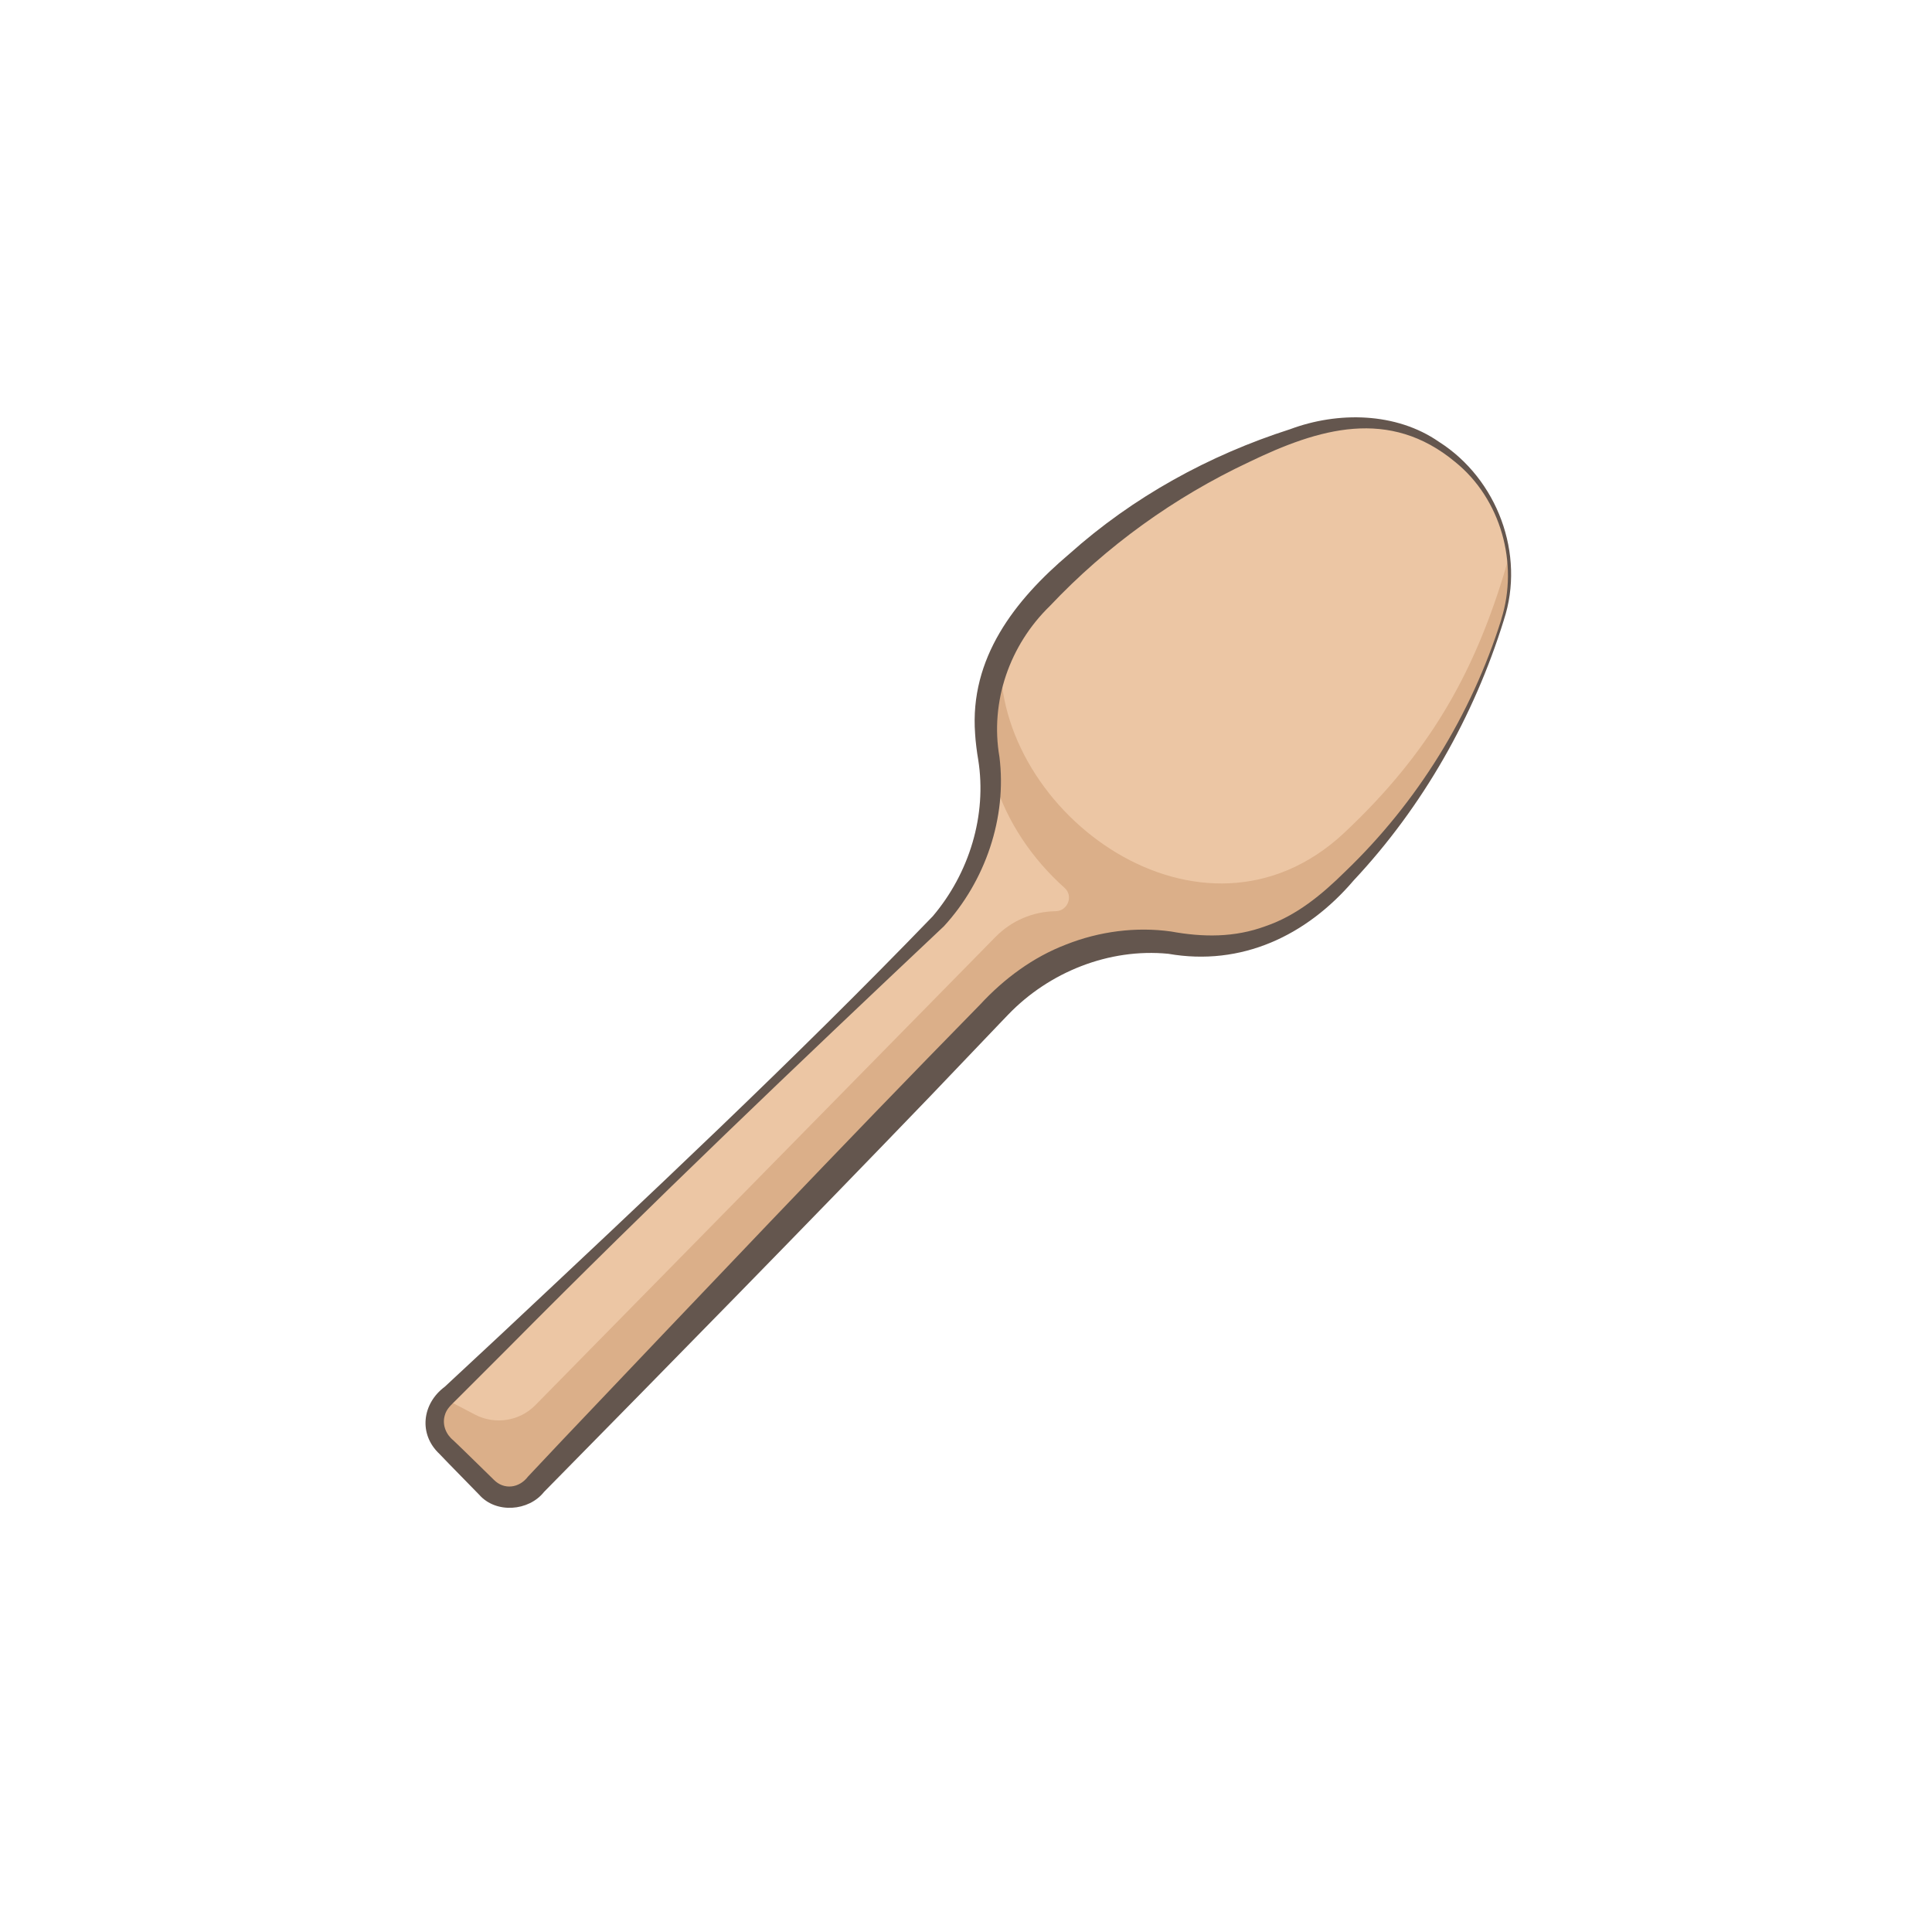 <?xml version="1.0" encoding="UTF-8"?>
<svg id="uuid-de23707e-8176-4539-a62e-d2ad7a01c911" data-name="Calque 2" xmlns="http://www.w3.org/2000/svg" viewBox="0 0 217.45 217.45">
  <g id="uuid-8c8f7316-a5b7-462e-9c80-579e5c92c368" data-name="Calque 1">
    <g>
      <rect width="217.45" height="217.45" fill="none"/>
      <g>
        <path d="M169.12,69.74c4.12-13.2-8.22-25.53-21.41-21.41-10.82,3.37-20.87,9.25-29.29,17.66-.61.61-1.2,1.23-1.79,1.85-4.88,5.25-6.31,11.3-5.4,17.02,1.19,7.47-1.56,15.03-7.01,20.29l-54.21,52.33c-1.45,1.4-1.47,3.7-.05,5.12l4.87,4.87c1.42,1.42,3.73,1.4,5.12-.05l52.33-54.21c5.25-5.44,12.82-8.2,20.29-7.01,5.73.91,11.77-.51,17.02-5.4.63-.58,1.24-1.18,1.85-1.79,8.41-8.41,14.29-18.47,17.66-29.29Z" fill="#ecc6a4"/>
        <path d="M169.82,62.75c-3.28,11.47-7.86,20.38-16.72,29.24-.61.61-1.23,1.2-1.85,1.79-15.97,14.86-39.34-2.29-38.61-19.99-4.15,9.29-.13,19.63,7.18,26.14,1.02.91.36,2.61-1.01,2.63h0c-2.55.03-4.97,1.07-6.76,2.89l-51.79,52.7c-1.78,1.81-4.54,2.24-6.79,1.07l-3.4-1.78-.06.05c-1.45,1.39-1.47,3.7-.05,5.12l4.87,4.87c1.42,1.42,3.73,1.4,5.12-.05l52.23-54.1c5.28-5.47,12.9-8.46,20.38-7.12.04,0,.08,0,.11.01,5.7.88,11.7-.55,16.92-5.41.63-.58,1.24-1.18,1.85-1.79,10.65-10.65,20.05-29.51,18.37-36.28Z" fill="#dbaf89"/>
        <path d="M168.97,69.7c1.99-6.27-.05-13.55-5.17-17.69-7.43-6.19-15.37-3.8-23.23,0-8.4,3.95-16.04,9.45-22.41,16.2-4.52,4.39-6.75,10.76-5.67,16.99.86,6.86-1.61,14-6.25,19.05-16.42,15.48-32.96,31.24-48.84,47.26-1.06,1.07-4.91,4.91-6,6-.62.63-1.15,1.04-1.35,1.83-.29,1.03.15,2.11.97,2.77,0,0,1.02.98,1.02.98.93.92,2.63,2.55,3.54,3.46,1.14,1.16,2.85.96,3.85-.36,0,0,3.88-4.12,3.88-4.12,15.48-16.28,31.27-32.96,47-49,2.7-2.92,5.97-5.35,9.7-6.77,3.72-1.47,7.82-2.01,11.78-1.46,3.62.66,7.16.69,10.63-.59,3.49-1.19,6.34-3.54,8.96-6.13,8.14-7.8,14.23-17.65,17.6-28.42h0ZM169.26,69.79c-3.36,10.84-9.12,21-16.9,29.3-5.3,6.22-12.63,9.7-20.87,8.26-6.66-.65-13.4,2.05-18.01,6.84,0,0-.97,1.01-.97,1.01l-7.81,8.18c-14.29,14.85-29,29.84-43.47,44.54-1.71,2.17-5.42,2.48-7.32.29-.89-.9-2.55-2.62-3.46-3.54,0,0-.98-1.02-.98-1.02-2.4-2.24-1.95-5.68.58-7.56,1.23-1.14,4.92-4.58,6.21-5.78,16.39-15.37,33.11-31.01,48.72-47.18,4.1-4.83,6.12-11.36,5.12-17.62-.14-.78-.31-2.12-.35-2.92-.63-8.51,4.45-15.04,10.61-20.25,7.17-6.41,15.72-11.11,24.84-14.03,5.38-2.01,11.93-1.93,16.76,1.42,6.56,4.17,9.74,12.65,7.3,20.05h0Z" fill="#64564e"/>
      </g>
    </g>
  </g>
</svg>